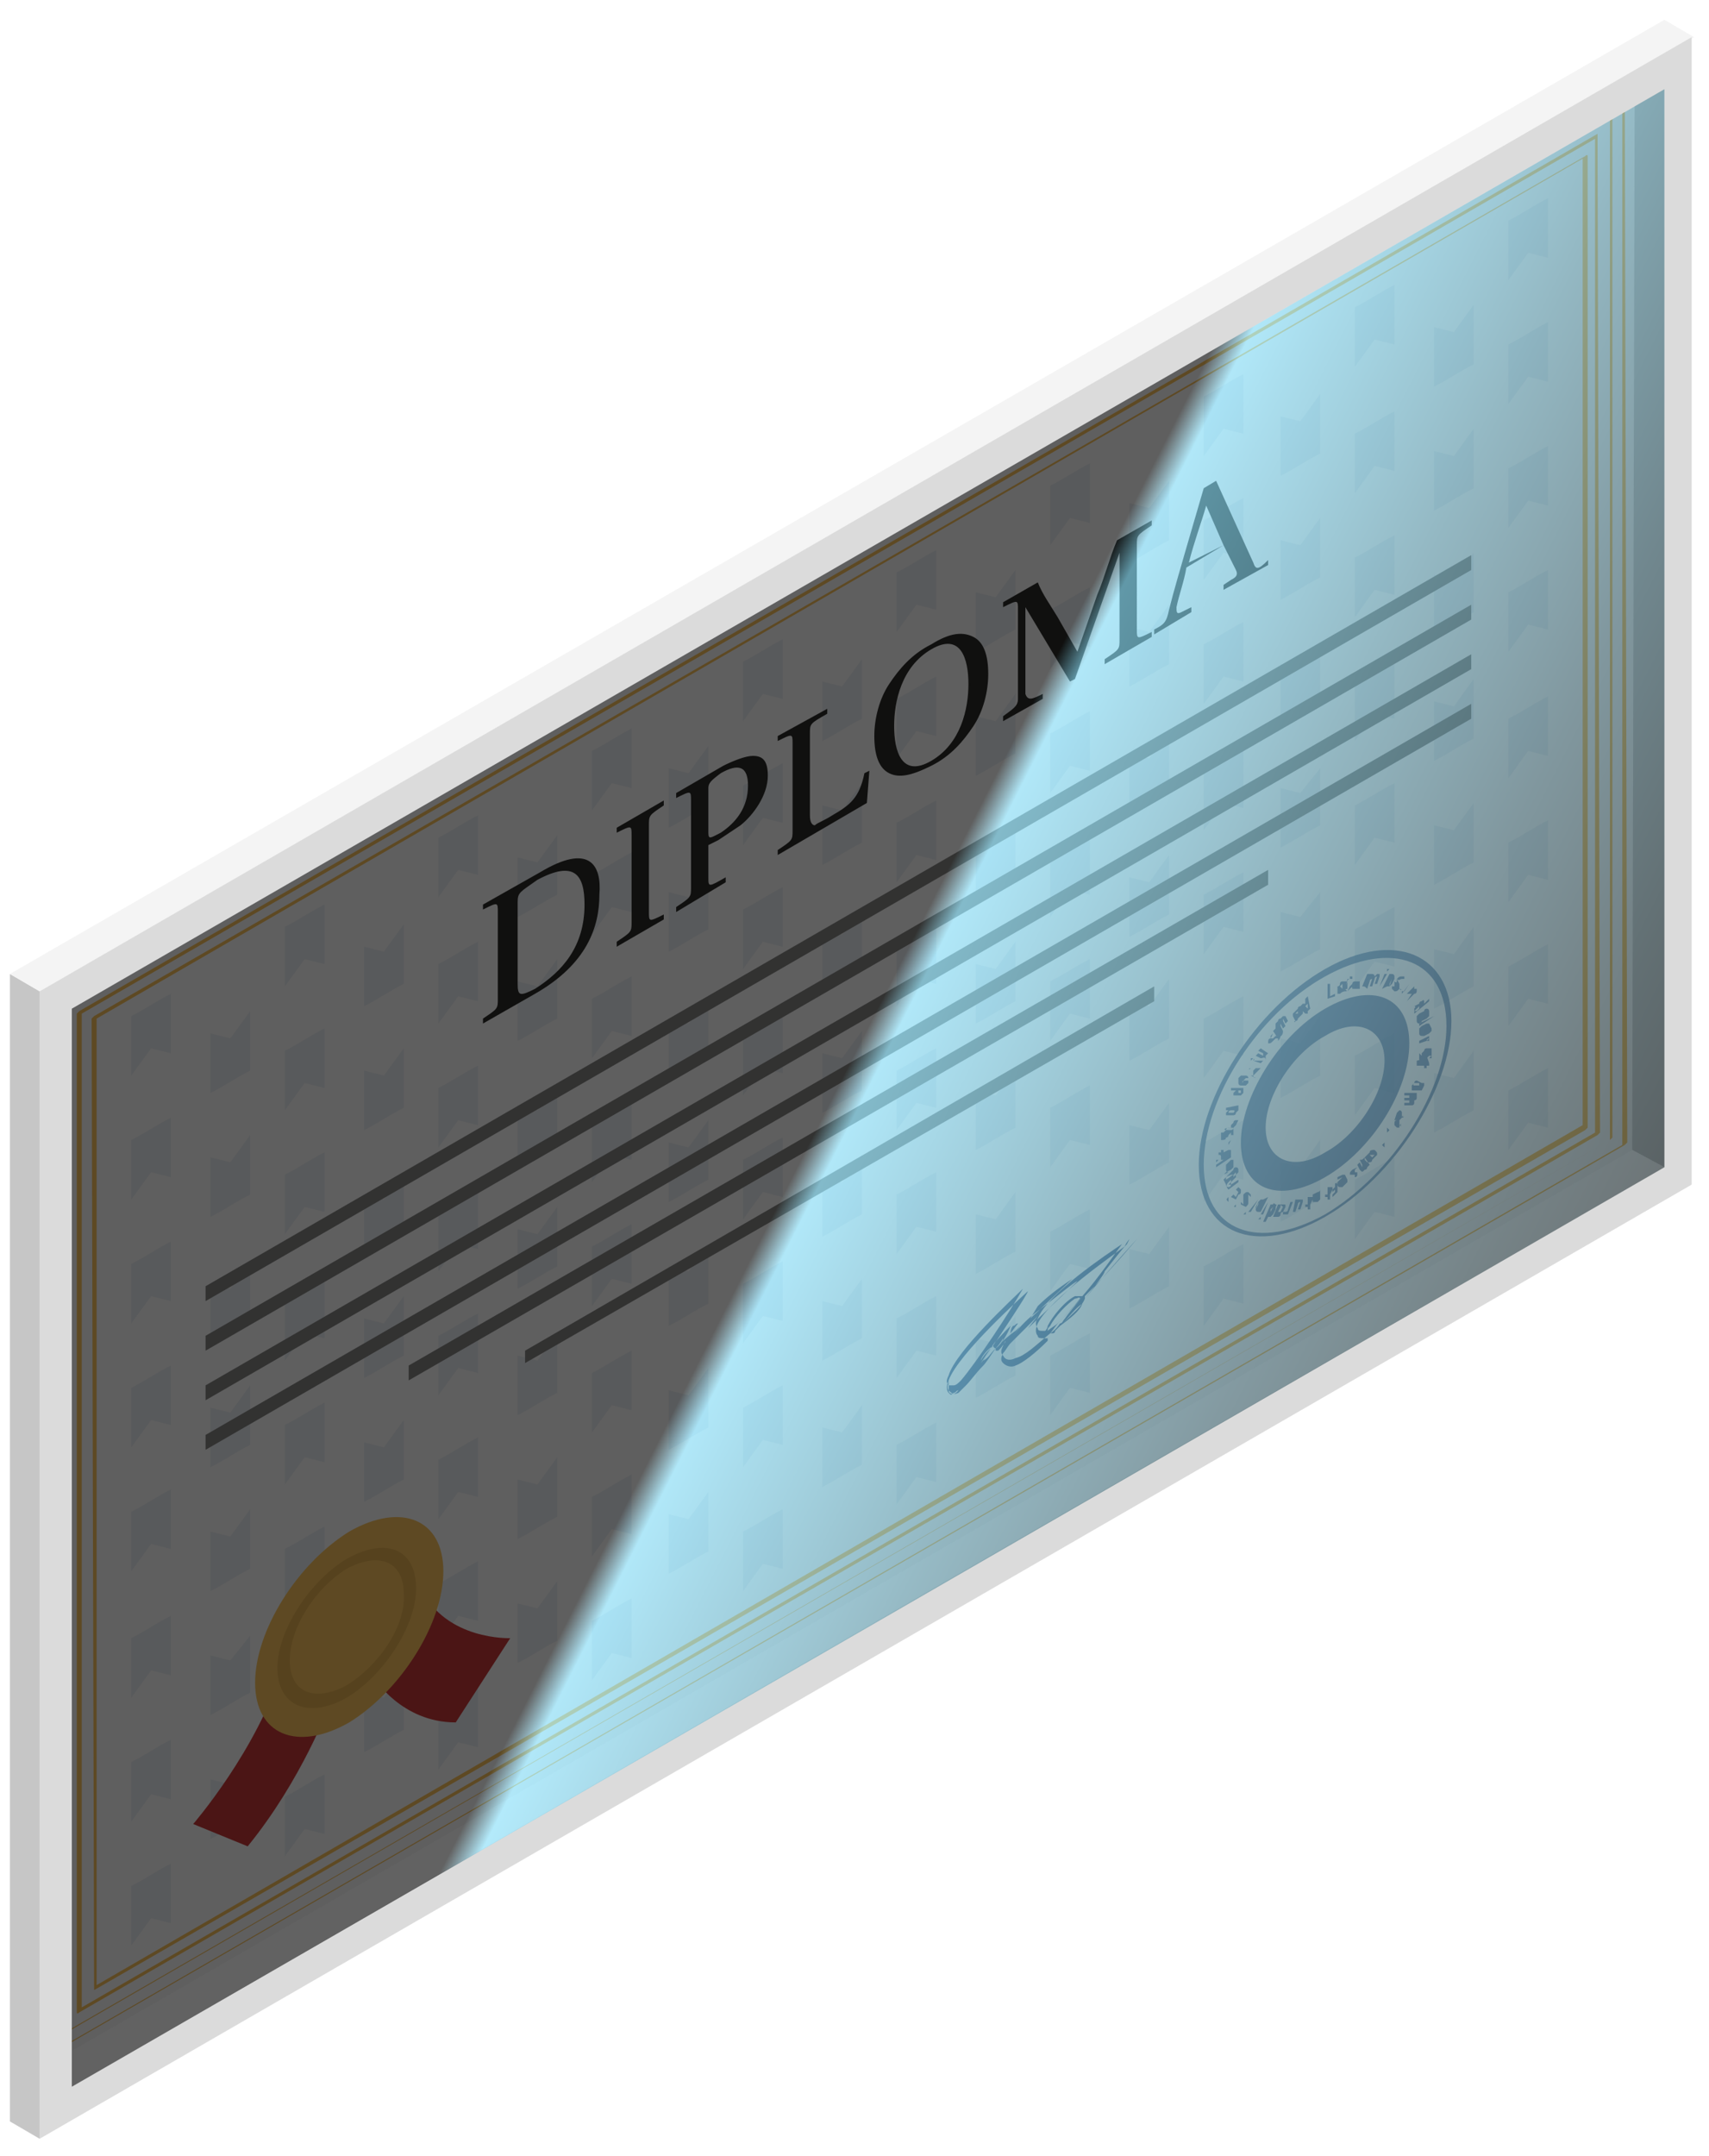 <svg xmlns="http://www.w3.org/2000/svg" width="69" height="87" fill="none" viewBox="0 0 69 87"><path fill="#EDEDED" d="M2.5 40 67.2 2.9l.4 43.5L2.5 85V40Z"/><path fill="#4D6E98" d="m6.1 42.3-.8 1.1V41c.6-.3 1-.6 1.6-.9v2.4l-.8-.2Zm7-3.4v-2.4c-.6.3-1 .6-1.6.9v2.4l.8-1.1.8.2Zm6.2-3.6v-2.4c-.6.3-1 .6-1.6.9v2.4l.8-1.1.8.2Zm6.2-3.5v-2.4c-.6.3-1 .6-1.6.9v2.4l.8-1.1.8.2Zm6.1-3.6v-2.4c-.6.3-1 .6-1.6.9v2.4l.8-1.1.8.2Zm6.2-3.6v-2.4c-.6.3-1 .6-1.6.9v2.4l.8-1.1.8.2Zm6.2-3.5v-2.4c-.6.3-1 .6-1.6.9V22l.8-1.1.8.2Zm6.2-3.6v-2.4c-.6.3-1 .6-1.6.9v2.4l.8-1.1.8.2Zm6.1-3.6v-2.4c-.6.3-1 .6-1.6.9v2.4l.8-1.1.8.2Zm6.2-3.5V8c-.6.3-1 .6-1.6.9v2.4l.8-1.1.8.2ZM6.9 47.5v-2.4c-.6.3-1 .6-1.6.9v2.4l.8-1.1.8.2Zm2.4-5.6-.8-.2v2.4c.6-.3 1-.6 1.6-.9v-2.4l-.8 1.1Zm3.8 2v-2.4c-.6.3-1 .6-1.6.9v2.4l.8-1.1.8.2Zm2.4-5.5-.8-.2v2.4c.6-.3 1-.6 1.6-.9v-2.4l-.8 1.1Zm3.8 2V38c-.6.3-1 .6-1.6.9v2.4l.8-1.1.8.2Zm2.4-5.6-.8-.2V37c.6-.3 1-.6 1.6-.9v-2.4l-.8 1.1Zm3.8 2v-2.4c-.6.3-1 .6-1.6.9v2.4l.8-1.1.8.2Zm2.3-5.6L27 31v2.4c.6-.3 1-.6 1.6-.9v-2.4l-.8 1.1Zm3.8 2v-2.4c-.6.3-1 .6-1.6.9v2.4l.8-1.1.8.2Zm2.4-5.5-.8-.2v2.4c.6-.3 1-.6 1.6-.9v-2.4l-.8 1.1Zm3.8 2v-2.4c-.6.3-1 .6-1.6.9v2.4l.8-1.1.8.2Zm2.4-5.6-.8-.2v2.4c.6-.3 1-.6 1.6-.9V23l-.8 1.1Zm3.8 2v-2.4c-.6.3-1 .6-1.6.9V27l.8-1.1.8.2Zm2.4-5.6-.8-.2v2.4c.6-.3 1-.6 1.6-.9v-2.4l-.8 1.1Zm3.8 2v-2.4c-.6.3-1 .6-1.6.9v2.4l.8-1.1.8.2Zm2.3-5.5-.8-.2v2.4c.6-.3 1-.6 1.6-.9v-2.4l-.8 1.1Zm3.8 2v-2.4c-.6.3-1 .6-1.6.9v2.4l.8-1.1.8.2Zm2.4-5.6-.8-.2v2.4c.6-.3 1-.6 1.6-.9v-2.4l-.8 1.1Zm3.8 2V13c-.6.3-1 .6-1.6.9v2.4l.8-1.1.8.2ZM6.9 52.5v-2.4c-.6.3-1 .6-1.6.9v2.4l.8-1.1.8.2Zm2.4-5.6-.8-.2v2.4c.6-.3 1-.6 1.6-.9v-2.4l-.8 1.1Zm3.8 2v-2.4c-.6.3-1 .6-1.6.9v2.4l.8-1.1.8.2Zm2.4-5.5-.8-.2v2.4c.6-.3 1-.6 1.6-.9v-2.4l-.8 1.1Zm3.8 2V43c-.6.3-1 .6-1.6.9v2.4l.8-1.1.8.2Zm2.4-5.6-.8-.2V42c.6-.3 1-.6 1.6-.9v-2.4l-.8 1.1Zm3.8 2v-2.4c-.6.3-1 .6-1.6.9v2.4l.8-1.1.8.2Zm2.3-5.6L27 36v2.4c.6-.3 1-.6 1.6-.9v-2.4l-.8 1.1Zm3.8 2v-2.4c-.6.3-1 .6-1.6.9v2.4l.8-1.1.8.2Zm2.4-5.5-.8-.2v2.4c.6-.3 1-.6 1.6-.9v-2.4l-.8 1.1Zm3.8 2v-2.4c-.6.3-1 .6-1.6.9v2.4l.8-1.1.8.2Zm2.4-5.6-.8-.2v2.4c.6-.3 1-.6 1.6-.9V28l-.8 1.1Zm3.8 2v-2.4c-.6.3-1 .6-1.6.9V32l.8-1.1.8.2Zm2.4-5.6-.8-.2v2.4c.6-.3 1-.6 1.6-.9v-2.4l-.8 1.1Zm3.8 2v-2.4c-.6.3-1 .6-1.6.9v2.4l.8-1.1.8.2Zm2.3-5.5-.8-.2v2.4c.6-.3 1-.6 1.6-.9v-2.4l-.8 1.1Zm3.8 2v-2.4c-.6.3-1 .6-1.6.9v2.4l.8-1.1.8.2Zm2.4-5.6-.8-.2v2.4c.6-.3 1-.6 1.6-.9v-2.4l-.8 1.1Zm3.8 2V18c-.6.3-1 .6-1.6.9v2.4l.8-1.1.8.2ZM6.9 57.5v-2.4c-.6.3-1 .6-1.6.9v2.4l.8-1.1.8.2ZM9.3 52l-.8-.2v2.4c.6-.3 1-.6 1.6-.9v-2.4L9.3 52Zm3.8 2v-2.4c-.6.3-1 .6-1.6.9v2.4l.8-1.1.8.2Zm2.4-5.6-.8-.2v2.4c.6-.3 1-.6 1.6-.9v-2.4l-.8 1.1Zm3.8 2V48c-.6.3-1 .6-1.6.9v2.4l.8-1.1.8.2Zm2.4-5.6-.8-.2V47c.6-.3 1-.6 1.6-.9v-2.4l-.8 1.1Zm3.8 2v-2.4c-.6.3-1 .6-1.6.9v2.4l.8-1.1.8.2Zm2.3-5.5-.8-.2v2.4c.6-.3 1-.6 1.6-.9v-2.4l-.8 1.1Zm3.8 2v-2.4c-.6.3-1 .6-1.6.9v2.4l.8-1.1.8.2Zm2.4-5.6-.8-.2v2.4c.6-.3 1-.6 1.6-.9v-2.4l-.8 1.1Zm3.8 2v-2.4c-.6.3-1 .6-1.6.9v2.4l.8-1.1.8.2Zm2.4-5.6-.8-.2v2.4c.6-.3 1-.6 1.6-.9V33l-.8 1.1Zm3.8 2v-2.4c-.6.3-1 .6-1.6.9V37l.8-1.1.8.2Zm2.4-5.5-.8-.2v2.4c.6-.3 1-.6 1.6-.9v-2.4l-.8 1.1Zm3.8 2v-2.4c-.6.3-1 .6-1.6.9v2.4l.8-1.1.8.2Zm2.3-5.6-.8-.2v2.4c.6-.3 1-.6 1.6-.9v-2.4l-.8 1.1Zm3.8 2v-2.4c-.6.3-1 .6-1.6.9v2.4l.8-1.1.8.2Zm2.4-5.6-.8-.2v2.4c.6-.3 1-.6 1.6-.9v-2.4l-.8 1.1Zm3.8 2V23c-.6.3-1 .6-1.6.9v2.4l.8-1.1.8.2ZM6.9 62.5v-2.4c-.6.3-1 .6-1.6.9v2.4l.8-1.1.8.2ZM9.3 57l-.8-.2v2.4c.6-.3 1-.6 1.6-.9v-2.4L9.3 57Zm3.8 2v-2.4c-.6.3-1 .6-1.6.9v2.4l.8-1.1.8.2Zm2.4-5.6-.8-.2v2.4c.6-.3 1-.6 1.6-.9v-2.4l-.8 1.1Zm3.8 2V53c-.6.3-1 .6-1.6.9v2.4l.8-1.1.8.2Zm2.4-5.6-.8-.2V52c.6-.3 1-.6 1.6-.9v-2.4l-.8 1.1Zm3.8 2v-2.4c-.6.3-1 .6-1.6.9v2.4l.8-1.1.8.2Zm2.3-5.5-.8-.2v2.4c.6-.3 1-.6 1.6-.9v-2.4l-.8 1.1Zm3.8 2v-2.4c-.6.3-1 .6-1.6.9v2.4l.8-1.1.8.2Zm2.4-5.6-.8-.2v2.4c.6-.3 1-.6 1.6-.9v-2.4l-.8 1.1Zm3.8 2v-2.4c-.6.3-1 .6-1.6.9v2.4l.8-1.1.8.2Zm2.4-5.6-.8-.2v2.4c.6-.3 1-.6 1.6-.9V38l-.8 1.1Zm3.8 2v-2.4c-.6.3-1 .6-1.6.9V42l.8-1.1.8.2Zm2.4-5.5-.8-.2v2.4c.6-.3 1-.6 1.6-.9v-2.4l-.8 1.1Zm3.8 2v-2.4c-.6.3-1 .6-1.6.9v2.4l.8-1.1.8.2Zm2.3-5.6-.8-.2v2.4c.6-.3 1-.6 1.6-.9V31l-.8 1Zm3.8 2v-2.4c-.6.3-1 .6-1.6.9v2.4l.8-1.1.8.2Zm2.4-5.5-.8-.2v2.4c.6-.3 1-.6 1.6-.9v-2.4l-.8 1.1Zm3.8 2v-2.4c-.6.3-1 .6-1.6.9v2.4l.8-1.1.8.2ZM6.9 67.6v-2.4c-.6.3-1 .6-1.6.9v2.4l.8-1.1.8.2ZM9.3 62l-.8-.2v2.4c.6-.3 1-.6 1.6-.9v-2.4L9.3 62Zm3.8 2v-2.4c-.6.3-1 .6-1.6.9v2.4l.8-1.1.8.2Zm2.4-5.6-.8-.2v2.4c.6-.3 1-.6 1.6-.9v-2.4l-.8 1.1Zm3.8 2V58c-.6.3-1 .6-1.6.9v2.4l.8-1.1.8.2Zm2.4-5.5-.8-.2v2.4c.6-.3 1-.6 1.6-.9v-2.4l-.8 1.1Zm3.8 2v-2.4c-.6.3-1 .6-1.6.9v2.4l.8-1.1.8.2Zm2.3-5.6-.8-.2v2.4c.6-.3 1-.6 1.6-.9v-2.4l-.8 1.1Zm3.8 2v-2.4c-.6.3-1 .6-1.6.9v2.4l.8-1.1.8.2Zm2.4-5.6-.8-.2v2.4c.6-.3 1-.6 1.6-.9v-2.4l-.8 1.1Zm3.8 2v-2.4c-.6.3-1 .6-1.6.9v2.4l.8-1.1.8.2Zm2.4-5.5-.8-.2v2.4c.6-.3 1-.6 1.6-.9v-2.4l-.8 1.1Zm3.8 2v-2.4c-.6.3-1 .6-1.6.9v2.4l.8-1.1.8.2Zm2.4-5.6-.8-.2v2.4c.6-.3 1-.6 1.6-.9v-2.4l-.8 1.1Zm3.8 2v-2.4c-.6.3-1 .6-1.6.9v2.4l.8-1.1.8.2Zm2.3-5.6-.8-.2v2.4c.6-.3 1-.6 1.6-.9V36l-.8 1Zm3.8 2v-2.4c-.6.3-1 .6-1.6.9v2.4l.8-1.1.8.2Zm2.4-5.5-.8-.2v2.4c.6-.3 1-.6 1.6-.9v-2.4l-.8 1.1Zm3.8 2v-2.4c-.6.3-1 .6-1.6.9v2.4l.8-1.1.8.2ZM6.9 72.6v-2.4c-.6.3-1 .6-1.6.9v2.4l.8-1.1.8.2ZM9.3 67l-.8-.2v2.4c.6-.3 1-.6 1.6-.9V66l-.8 1Zm3.8 2v-2.4c-.6.3-1 .6-1.6.9v2.4l.8-1.1.8.2Zm2.4-5.6-.8-.2v2.4c.6-.3 1-.6 1.6-.9v-2.4l-.8 1.1Zm3.8 2V63c-.6.3-1 .6-1.6.9v2.4l.8-1.1.8.2Zm2.4-5.5-.8-.2v2.4c.6-.3 1-.6 1.6-.9v-2.4l-.8 1.1Zm3.8 2v-2.4c-.6.3-1 .6-1.6.9v2.4l.8-1.1.8.2Zm2.3-5.6-.8-.2v2.4c.6-.3 1-.6 1.6-.9v-2.4l-.8 1.1Zm3.8 2v-2.4c-.6.3-1 .6-1.6.9v2.4l.8-1.1.8.2Zm2.4-5.6-.8-.2v2.4c.6-.3 1-.6 1.6-.9v-2.4l-.8 1.1Zm3.8 2v-2.4c-.6.3-1 .6-1.6.9v2.4l.8-1.1.8.2Zm2.4-5.5-.8-.2v2.4c.6-.3 1-.6 1.6-.9v-2.4l-.8 1.1Zm3.8 2v-2.4c-.6.3-1 .6-1.6.9v2.4l.8-1.1.8.2Zm2.4-5.6-.8-.2v2.4c.6-.3 1-.6 1.6-.9v-2.4l-.8 1.1Zm3.8 2v-2.4c-.6.3-1 .6-1.6.9v2.4l.8-1.1.8.2Zm2.3-5.5-.8-.2v2.4c.6-.3 1-.6 1.6-.9V41l-.8 1.1Zm3.8 2v-2.4c-.6.3-1 .6-1.6.9V45l.8-1.1.8.2Zm2.4-5.6-.8-.2v2.4c.6-.3 1-.6 1.6-.9v-2.4l-.8 1.1Zm3.8 2v-2.4c-.6.3-1 .6-1.6.9v2.4l.8-1.1.8.2ZM6.9 77.6v-2.4c-.6.3-1 .6-1.6.9v2.4l.8-1.1.8.2ZM9.3 72l-.8-.2v2.4c.6-.3 1-.6 1.6-.9V71l-.8 1Zm3.8 2v-2.4c-.6.3-1 .6-1.6.9v2.4l.8-1.1.8.2Zm2.4-5.5-.8-.2v2.4c.6-.3 1-.6 1.6-.9v-2.4l-.8 1.1Zm3.8 2v-2.4c-.6.3-1 .6-1.6.9v2.4l.8-1.1.8.2Zm2.4-5.6-.8-.2v2.4c.6-.3 1-.6 1.6-.9v-2.4l-.8 1.1Zm3.8 2v-2.4c-.6.3-1 .6-1.6.9v2.4l.8-1.1.8.2Zm2.3-5.6-.8-.2v2.4c.6-.3 1-.6 1.6-.9v-2.4l-.8 1.1Zm3.8 2v-2.4c-.6.3-1 .6-1.6.9v2.4l.8-1.1.8.2Zm2.4-5.5-.8-.2V60c.6-.3 1-.6 1.6-.9v-2.4l-.8 1.1Zm3.8 2v-2.4c-.6.3-1 .6-1.6.9v2.4l.8-1.1.8.2Zm2.4-5.6-.8-.2v2.4c.6-.3 1-.6 1.6-.9v-2.4l-.8 1.1Zm3.8 2v-2.4c-.6.3-1 .6-1.6.9v2.4l.8-1.1.8.2Zm2.4-5.6-.8-.2v2.4c.6-.3 1-.6 1.6-.9v-2.4l-.8 1.1Zm3.8 2v-2.4c-.6.3-1 .6-1.6.9v2.4l.8-1.1.8.2Zm2.3-5.5-.8-.2v2.4c.6-.3 1-.6 1.6-.9V46l-.8 1.1Zm3.8 2v-2.4c-.6.3-1 .6-1.6.9V50l.8-1.1.8.2Zm2.4-5.6-.8-.2v2.4c.6-.3 1-.6 1.6-.9v-2.4l-.8 1.1Zm3.8 2v-2.4c-.6.3-1 .6-1.6.9v2.4l.8-1.1.8.2Z" opacity="0.1"/><path fill="#282725" d="m21.8 35.2-2.3 1.3v.2c.6-.3.6-.3.6.1v3.5c0 .4 0 .4-.6.8v.2l2.1-1.2c2.1-1.2 2.6-2.7 2.6-4 .1-1.2-.4-2.1-2.4-.9Zm-.2 4.7c-.6.3-.7.3-.7-.2v-3.3c0-.4.1-.4.8-.9 1.5-.8 1.9-.2 1.9 1 0 1.7-.9 2.7-2 3.4Zm3.3-6.3c.6-.3.6-.3.6.1v3.5c0 .4 0 .4-.6.8v.2l1.9-1.1v-.2c-.6.3-.6.3-.6-.1v-3.5c0-.4 0-.4.6-.8v-.2l-1.9 1.1v.2Zm5.5-3.1c-.3 0-.8.2-1.2.4L27.3 32v.2c.6-.3.6-.3.6.1v3.5c0 .4 0 .4-.6.8v.2l2-1.2v-.2c-.7.4-.7.4-.7 0v-1.3l.4-.2.9-.6c.5-.4 1.1-1.2 1.1-2 0-.6-.2-.8-.6-.8Zm-1.3 3.1c-.4.2-.5.3-.5 0v-1.8c0-.2.1-.3.5-.6.7-.4 1.1-.3 1.1.5 0 .9-.5 1.5-1.1 1.9Zm4.5-.7c-.3.2-.6.3-.7.4-.1 0-.2-.1-.2-.4v-3.3c0-.4 0-.4.7-.8v-.2l-2 1.1v.2c.6-.3.6-.3.6.1v3.5c0 .4 0 .4-.6.8v.2l3.6-2.1.1-1.3-.2.1c-.2 1-.6 1.3-1.3 1.7Zm4-6.9c-.8.4-1.3 1-1.7 1.6-.4.6-.6 1.4-.6 2.1 0 .8.2 1.3.6 1.5.4.2.9.1 1.7-.3.8-.4 1.3-1 1.7-1.6.4-.6.6-1.4.6-2.1 0-.8-.2-1.3-.6-1.5-.4-.2-.9-.2-1.7.3Zm0 4.7c-1.2.7-1.5-.4-1.5-1.4 0-1 .3-2.4 1.5-3.1 1.2-.7 1.5.4 1.5 1.4 0 1-.3 2.4-1.5 3.1Zm6.7-6.7-.8 2.3-.8-1.4c-.3-.5-.6-.9-.8-1.4l-1.4.8v.2c.6-.3.6-.3.6.1v3.6c0 .3-.2.4-.6.7v.2l1.6-.9V28c-.4.2-.6.3-.7 0v-3.5l1.8 3 .2-.1 1.8-5.1v3.5c0 .4 0 .4-.6.8v.2l1.9-1.1v-.2c-.6.3-.6.3-.6-.1V22c0-.4 0-.4.6-.8V21l-1.4.8c-.3.7-.5 1.5-.8 2.2Zm6.3-1.3-1.5-3.3-.5.3-.7 2.4c-.2.7-.5 1.7-.7 2.5-.1.5-.2.6-.6.8v.2l1.5-.9v-.2l-.4.2c-.2.1-.2 0-.2-.2.1-.5.3-1 .4-1.6l1.5-.9.5 1c.1.2 0 .3-.2.4l-.3.2v.2l1.8-1v-.2c-.4.4-.5.4-.6.1Zm-2.6 0c.2-.8.5-1.6.7-2.3l.7 1.6-1.4.7Z"/><path fill="#7C7C7B" d="M8.3 51.9v.6L59.4 23v-.6L8.3 51.9Zm0 2.6L59.4 25v-.6L8.3 53.9v.6Zm0 2L59.4 27v-.6L8.3 55.9v.6Zm0 2L59.4 29v-.6L8.3 57.9v.6Zm8.2-2.8 34.7-20v-.6l-34.7 20v.6Zm4.7-.7 25.4-14.6v-.6L21.2 54.5v.5Z"/><path fill="#4D6E98" d="M53.5 39.1c-2.8 1.6-5.1 5.2-5.1 7.9 0 2.8 2.3 3.7 5.1 2.1s5.1-5.2 5.1-7.9-2.3-3.7-5.1-2.1Zm0 9.9c-2.7 1.5-4.9.7-4.9-2s2.2-6.1 4.9-7.6 4.9-.7 4.9 2c0 2.6-2.2 6-4.9 7.6Zm-3.4-2.9c0 1.9 1.5 2.5 3.4 1.4s3.4-3.5 3.4-5.4c0-1.9-1.5-2.5-3.4-1.4s-3.4 3.6-3.4 5.4Zm3.4-4.3c1.3-.8 2.4-.3 2.4 1s-1.1 3-2.4 3.7c-1.3.8-2.4.3-2.4-1s1.1-3 2.4-3.7Zm.1-1.5v-.6h.1v.5l.2-.1v.1l-.3.1Zm.5-.2c.1-.1.2-.1.2-.1s0-.1.1-.1v-.3h-.2s-.1 0-.1.1c0 0 0 .1-.1.1v.3h.1Zm0-.3c0-.1 0-.1 0 0l.1-.1v.2l-.1-.1Zm.2.2.1-.5h.1v-.1h.1v.1h-.1s-.1 0-.1.1l-.1.3c.1.1.1.1 0 .1Zm.3-.1h.3v-.3h-.2s-.1 0-.1.1l-.1.1-.1.2c.2-.2.2-.2.2-.1Zm.2-.4c0 .1 0 .1 0 0Zm.2.3.2-.5h.2s.1 0 .1.1l.1-.1h.1v.1l-.1.3h-.1l.1-.3s-.1 0-.1.1l-.1.3h-.1l.1-.3s-.1 0-.1.1l-.1.3c-.1-.1-.1-.1-.2-.1Zm1-.6v-.1h.1l-.1.1c.1 0 .1 0 0 0Zm-.3.6.2-.5h.1l-.3.5Zm.1.1c0 .1 0 .1 0 0 .1.1.1.1 0 0l.2-.1h.1l.1-.1.1-.2v-.1s0-.1-.1-.1h-.1l-.3.6Zm.4-.4-.1.3v-.1l.1-.2Zm.2 0c.1-.1.1-.1.2-.1h.1v.1h-.1c-.1 0-.1.1-.2 0 .1.1.1.1 0 0l.1.2v.2c-.1.1-.1.1-.2.1l-.1-.1v-.1h.1v-.2c.1.1.1 0 .1-.1 0 .1 0 .1 0 0Zm.1.4c.1 0 .1.1 0 0 0 .1.1.1.1.1h.1l.2-.3-.3.4V40c-.1 0-.1-.1-.1-.1Zm.2.3.4-.4v.1h.1v.1s0 .1-.1.1l-.3.3.2-.3h-.2l-.1.1c0 .1 0 .1 0 0Zm.4.5v.2l.6-.5v-.1l-.2.2v-.1s0-.1-.1 0c0 0-.1 0-.1.1l-.2.1c.1 0 0 .1 0 .1Zm.1 0 .1-.1v.1l-.1.1h-.1l.1-.1Zm.2.5.2-.1.1-.1v-.2s0-.1-.1-.1c0 0-.1 0-.1.1l-.2.1-.1.1v.2s0 .1.1.1c0 0 .1 0 .1-.1Zm-.1-.1c0-.1 0-.1 0 0Zm.6-.1c0 .1 0 .1 0 0l-.6.4v-.1l.6-.3Zm-.2.3h-.1l-.2.1-.1.1v.2s0 .1.1.1h.1l.2-.1.1-.1v-.1l-.1-.2Zm0 .6v.1h-.1l.1-.1s-.1 0-.1.1l-.3.1V42l.4-.2v.1Zm-.4.6c0-.1 0-.1 0 0l.1.1v-.1l.1-.1s0-.1.1-.1h.2v.3h-.1v-.1.1l-.1.1s0 .1-.1.1h-.1c-.1 0-.1 0-.1-.1v-.2Zm.5.1v.1h-.1l.1-.1c-.1.1-.1.1 0 0Zm-.6.2.4-.1v.1l-.4.1v-.1Zm.5.1v.1h-.1v.1h-.1V43h-.3v-.1c0-.1 0-.1.1-.1l.1-.1.2-.1.1.3Zm-.5.7s-.1 0-.1.1l-.1.1v.2h.4l.1-.2v-.1h-.1l-.2-.1Zm.1.1v.1h-.2s-.1 0 0-.1h.2Zm-.1.4v.2c0 .1-.1.1-.1.1v.1c0 .1-.1.1-.1.1h-.3v-.1h.2v-.1h-.2v-.1h.2v-.1h-.2v-.1h.5Zm-.7.7-.1.1-.1.3h.2l.1-.1v-.2s0-.1-.1-.1Zm.1.3c0 .1 0 .1 0 0s0-.1 0 0c.1-.1 0-.1 0 0 .1 0 .1-.1 0 0Zm-.1.3c.1 0 .1.1 0 0v.1h-.1l-.1-.1v-.1c0-.1.1-.1.1-.1h.1v.2c.1 0 .1-.1 0 0Zm-.5.1.1.1-.1.1v-.2c-.1 0-.1 0 0 0Zm-.1.6v.2l-.1-.1.1-.1c-.1-.1-.1-.1 0 0Zm-.4.3c0-.1 0-.1 0 0-.1 0-.2 0-.2.1l-.1.1-.1.1v.1l.1.1h.1s.1 0 .1-.1l.1-.1.1-.1c0-.1 0-.1-.1-.2Zm0 .2c-.1.1-.1.1 0 0l-.1.1-.1-.1h.2Zm-.4.1.2.3-.1.1s0 .1-.1.1c-.1.1-.1.1-.2 0l-.1-.2.1-.1.1.2V47l-.1-.2c.1 0 .1 0 .2-.1Zm-.3.6v.1s0 .1-.1.1v-.1h-.2c0-.1 0-.1.1-.2l.2-.1-.1.1v.1h.1c-.1 0-.1 0 0 0Zm-.5.1h-.1l-.2.1v.1l.2-.1-.2.2v.1s0 .1.1.1h.1l.1-.1.1-.1v-.1l-.1-.2c.1 0 .1 0 0 0Zm0 .3-.1.1.1-.1c0-.1 0-.1 0 0Zm-.3.1v.3l-.1.1-.1.1v-.1l.1-.1V48l-.1.1V48l.1-.1c0-.2 0-.2.1-.1 0-.1-.1-.1 0 0Zm-.3.4v.2h-.1v-.1h-.1v-.1h.1v-.3h.2v.1l-.1.2c-.1 0-.1 0 0 0Zm-.5-.1-.2.1v.3h.2l.1-.1V48c0 .1-.1.1-.1.1Zm0 .3-.1.1.1-.1c0-.1 0-.1 0 0Zm-.3.2v.2h-.1v-.1h-.1v-.1h.1v-.3h.2v.1l-.1.2c-.1 0-.1 0 0 0Zm-.3-.1-.1.3h-.1l.1-.3s-.1 0-.1.1l-.1.3h-.1l.1-.5h.3v.1Zm-.4 0-.2.5h-.2v-.1h.1s.1 0 .1-.1l.1-.3h.1c0-.1 0-.1 0 0Zm-.3.2v-.1h-.3l-.2.5h.2s.1 0 .1-.1.1-.1.1-.1l.1-.2Zm-.1 0-.1.2h-.1l.1-.2c0-.1 0-.1.1 0 0-.1 0-.1 0 0Zm-.3-.1c0-.1 0-.1 0 0-.1-.1-.1 0-.1 0h-.1l-.3.7h.1l.1-.2h.1l.1-.1.1-.2c0-.2.1-.2 0-.2Zm-.1.1-.1.2v-.1l.1-.1c-.1-.1-.1-.1 0 0 0-.1 0-.1 0 0Zm-.2-.2-.2.5h-.1l.3-.5c-.1 0-.1 0 0 0Zm-.3.6v.1h-.1l.1-.1c-.1 0-.1 0 0 0Zm.3-.8c-.1 0-.1 0 0 0l-.2.1h-.1l-.1.1-.1.2v.1s0 .1.1.1h.1l.3-.6Zm-.5.5.1-.3v.1l-.1.2Zm-.4.1c.1 0 .1 0 0 0v.1h-.1l.1-.1Zm.5-.5-.3.5h-.1l.4-.5Zm-.5.3-.2-.1v-.1l.1.1v-.4c.1-.1.1-.1.2-.1l.1.1v.1l-.1-.1v.3c0 .1 0 .1-.1.2Zm.1-.5c-.1-.1 0-.1 0 0Zm-.5.4c.1.1.1.1 0 0v.1c-.1 0-.1 0 0-.1Zm0-.2-.2-.1.1-.1.1.1.1-.2-.1-.1.1-.1.1.1v.1s0 .1-.1.1l-.1.2c.1 0 .1 0 0 0Zm-.3-.1c.1 0 .1 0 0 0v.2c-.1-.1-.1-.1 0-.2Zm0-.3c-.1-.1-.1-.2 0-.3l.3-.3v.1l-.3.3h.1l.3-.2v.1l-.4.3c0 .1 0 .1 0 0Zm.1-.4.1-.1v-.1l.1-.1v.1l.1-.1v-.1s0-.1-.1-.1c0 0-.1 0-.1.1l-.4.4.1.2s0 .1.1.1c0 0 .1 0 .1-.1v-.2Zm-.2 0v-.1l.2-.1h.1l-.3.2Zm0-.3.2-.1.1-.1v-.3h-.1l-.1.1-.1.1v.2s0 .1.1.1c-.2.1-.2.1-.1 0Zm-.1-.2c.1 0 .1 0 0 0 0 .1 0 .1 0 0Zm.3-.4-.6.4V47l.6-.4v.1Zm-.6.2v-.1h.1l-.1.1c.1-.1.1-.1 0 0Zm.6-.5v.1l-.4.3v-.1l.4-.3Zm-.5.2c-.1 0-.1 0 0 0v-.1h.1v-.1h.1v.1l.2-.1h.1v.2l-.1.1-.2.1h-.1c0-.2 0-.2-.1-.2Zm.5-.6-.1.2v-.1l.1-.1Zm-.4 0v-.3h.1v.1-.1l.1-.1s0-.1.1-.1h.1c.1 0 .1 0 .1.1v.2h-.1v-.2.1l-.1.1s0 .1-.1.1c0 .1-.1.1-.2.1Zm.2-.4h.2s.1 0 .1-.1l.1-.1.1-.2h-.1v.2l.1-.2h-.1s-.1 0-.1.1l-.1.1v.1c-.3 0-.3.1-.2.1-.1 0-.1 0 0 0Zm0-.2c0-.1 0-.1 0 0 .1 0 .1 0 0 0 0 .1 0 .1 0 0Zm.1-.6c0 .1 0 .1 0 0l-.1.1v.1h.3s.1 0 .1-.1l.1-.1v-.2l-.5.1v.1h.1Zm0 .1c0-.1.1-.1.1-.1h.1s.1 0 0 .1h-.2Zm.3-.9c0 .1 0 .1 0 0l-.1.1v.1h.3l.1-.1v-.2h-.5v.1h.2Zm.1 0h.1v.1H50V44Zm.2-.2h.1l.1-.1v-.2s0-.1-.1-.1h-.2l-.1.1v.2s0 .1.1.1h.1Zm0-.2.1-.1h.1v.1h-.2c0 .1 0 .1 0 0 0 .1-.1.1 0 0Zm.3-.2h.1l.1-.1.2-.2h-.2l-.1.1v.2s0 .1.1.1l-.2-.1Zm0-.3c0-.1 0-.1 0 0s0 .1 0 0c-.1.1-.1.1 0 0-.1.1-.1 0 0 0Zm0-.3c0-.1 0-.1 0 0v-.1h.1l-.1.1Zm.1 0c0-.1.1-.1 0 0h.4l-.1.1-.3-.1Zm.3-.1-.2-.1.1-.1.2.1v-.1l-.2-.1.1-.1.3.2-.1.1v.2c0-.2-.1-.1-.2-.1Zm.3-.6c0-.1 0-.2.1-.2l.1-.2-.1.1v.1h.1l.1-.1h.2s0 .1-.1.2v-.1h-.1l-.1.1c-.1.1-.1.1-.2.1Zm.4-.2-.2-.3.1-.1v-.2l.1-.1s0-.1.1-.1l.1-.1h.1l.1.2-.1.1-.1-.2v.1l.1.2-.1.1-.1-.2v.1l.1.2c0 .2-.1.2-.2.3.1 0 .1 0 0 0Zm.7-.7s.1 0 .1-.1l.1-.1.1-.1v-.2s0-.1-.1-.1c0 0-.1 0-.1.1l-.1.1-.1.1v.1l.1.2c0 .1-.1 0 0 0Zm0-.3.1-.1v.1h-.1Zm.4 0h.1v-.1l.1-.1-.1-.5-.1.1v.2h-.1l-.1.1v.1l.2.2c-.1 0-.1 0 0 0Zm0-.3.1-.1v.2l-.1-.1Z" opacity="0.7"/><path fill="#4D6E98" d="M45.9 50s-1.1 1.2-2.1 2.4c.4-.5.8-1 .8-1.1.4-.5.7-.9.9-1.1l.1-.2s-.1.1-.2.3c-.4.3-3 2.1-3.5 3.1-.1.2-.1.4 0 .5 0 .1.1.1.3.1h.1v.1c-.5.5-1 .9-1.3 1-.2.1-.4 0-.5-.1-.1-.1-.1-.2 0-.4.1-.1.2-.3.3-.4l1.1-1.1-.4.5 2-1.9c-.1 0-.8.6-1.6 1.2-.4.3-.7.6-1 1l.3-.4-.2.2s-.3.2-.6.5c.1-.1.1-.2.1-.2s-.1.2-.3.4c-.2.2-.3.4-.5.5.8-1.2 1.8-2.7 1.8-2.8-.1.1-2.8 2.5-3.2 3.6-.1.2-.1.4 0 .5.1.1.1.1.2 0 .1 0 .1-.1.2-.1l-.1.1c-.2.1-.3 0-.3-.1-.1-.1 0-.3 0-.5v.5c.1.1.2.2.4.1l.3-.3c.2-.2.4-.5.7-.8.1-.1.3-.4.5-.7v.1h.1c.1-.1.2-.2.3-.4 0 .1-.1.1-.1.2-.1.2-.1.3 0 .4.1.2.3.2.5.1.4-.1.8-.5 1.4-1h.1s.1 0 .1-.1l-.2.2.5-.5c.4-.4.8-.7.9-1v-.1c1.1-1.1 2.1-2.3 2.1-2.3Zm-4 2.7c.5-.5 1.1-.9 1.4-1.1l-1.7 1.6.3-.5Zm-1 .8c.1 0 .1-.1.2-.1l-.3.4c0-.2.1-.3.1-.3Zm-2.1 2.2c-.1.1-.2.2-.3.2h-.2c-.1-.1-.1-.2 0-.4.3-1 2.6-3.1 3-3.5-.5.9-1.9 3-2.5 3.7Zm.7-.8c-.2.3-.4.5-.5.7.2-.2.4-.5.6-.8 0 0-.1 0-.1.1Zm.1 0c0-.1.2-.4.5-.6-.2.2-.4.4-.5.6Zm0 .1.6-.9c-.2.4-.5.8-.6.9Zm.6-.6c-.1 0-.1-.1-.1-.1.1-.2.4-.5.7-.8-.1.3-.4.8-.6.9Zm2.2-.6c.1-.1.2-.3.4-.5.3-.3.6-.6.9-1-.2.3-.5.6-.7.9-.1.1-.1.2-.2.2-.2.3-.4.4-.4.4Zm-.1-.1c0-.1 0-.1.1-.2.2-.4.7-.9 1-1.1.1 0 .2-.1.2 0-.3.4-.6.7-.9 1-.1.1-.3.2-.4.3Zm1.4-1.3c-.1.1-.2.2-.2.3.1-.1.1-.2.2-.3Zm0 .2c-.1.3-.5.6-.9.9l.1-.1c.3-.3.5-.6.8-.8 0-.1 0-.1 0 0Zm0-.3h-.3c-.4.2-.9.8-1.1 1.2 0 .1-.1.2-.1.2h-.1c-.1 0-.2 0-.2-.1-.1-.1-.1-.3 0-.4.4-1 2.8-2.6 3.4-3-.3.4-.9 1.3-1.6 2.1Z"/><path fill="#000" d="m37.4 56.5 8.7-5-8.7 5Z" opacity="0.5"/><g fill="#EBB757"><path d="M65.6 3.7 2.2 40.3l-.1.1v42.4s0 .1.1 0l63.4-36.6.1-.1-.1-42.4Zm-.1 42.5L2.3 82.7V40.5L65.5 4v42.2Z"/><path d="M2.7 82 65 46l.1-.1V4.6s0-.1-.1 0l-62.3 36-.1.1.1 41.3c0 .1-.1 0 0 0Zm.1-41.3L65 4.8V46L2.8 81.9V40.7Z"/><path d="M64.5 5.4 3.2 40.8l-.1.1v40.3s0 .1.1 0l61.3-35.4.1-.1-.1-40.3c.1 0 .1 0 0 0Zm-.1 40.3L3.3 81V40.9L64.4 5.6v40.1Z"/><path d="M3.8 80.3 64 45.6l.1-.1V6.3s0-.1-.1 0L3.8 41l-.1.1.1 39.2c-.1.1-.1.1 0 0Zm.1-39.2 60-34.7v39l-60 34.7v-39Z"/></g><path fill="#BC3535" d="m17 64.1-1.9 3.6s1.1 1.8 3.3 1.8l2.2-3.4s-2.6.1-3.6-2Zm-5.6 3.2 1.9 1.5s-1.1 3-3.3 5.7l-2.2-.9s2.6-3 3.6-6.3Z"/><path fill="#EBB757" d="M17.9 63.4c0 2.1-1.7 4.8-3.8 6.1-2.1 1.2-3.8.5-3.8-1.6s1.7-4.8 3.8-6.1c2.1-1.2 3.8-.5 3.8 1.6Z"/><path fill="#BA893A" d="M14 62.9c-1.5.9-2.8 2.9-2.8 4.4 0 1.5 1.2 2.1 2.8 1.2 1.5-.9 2.8-2.9 2.8-4.4 0-1.6-1.2-2.1-2.8-1.2Zm0 5.1c-1.3.7-2.3.3-2.3-1s1-2.9 2.3-3.7c1.3-.7 2.3-.3 2.3 1 .1 1.3-1 2.9-2.3 3.7Z" opacity="0.4"/><path fill="#C6C6C6" d="m67.2 47.1-1.3-.7.1-43.5 1.2.7v43.5Z"/><path fill="#F4F4F4" d="m2.9 84.2-1.3-.7 64.3-37.1 1.3.7L2.9 84.2Z"/><path fill="#C6C6C6" d="m1.6 86.3-1.2-.7V39.3l1.2.7v46.3Z"/><path fill="#F4F4F4" d="m1.6 40-1.2-.7L67.2.8l1.2.7L1.6 40Z"/><path fill="#DBDBDB" d="M1.6 40 68.3 1.5v46.3L1.6 86.3V40Zm65.6 7.1V3.6L2.9 40.7v43.5l34.6-20 29.7-17.1Z"/><path fill="url(#a)" d="M67.2 47.1V3.6L2.9 40.7v43.5l34.5-19.9 29.8-17.2Z" opacity="0.6"/><defs><linearGradient id="a" x1="18.365" x2="71.353" y1="35.459" y2="62.329" gradientUnits="userSpaceOnUse"><stop/><stop offset="0.296"/><stop offset="0.315" stop-color="#87E3FF"/><stop offset="0.352" stop-color="#7CD1EB"/><stop offset="0.492" stop-color="#5793A5"/><stop offset="0.625" stop-color="#385E6A"/><stop offset="0.745" stop-color="#20363C"/><stop offset="0.852" stop-color="#0E181B"/><stop offset="0.94" stop-color="#040607"/><stop offset="1"/></linearGradient></defs></svg>